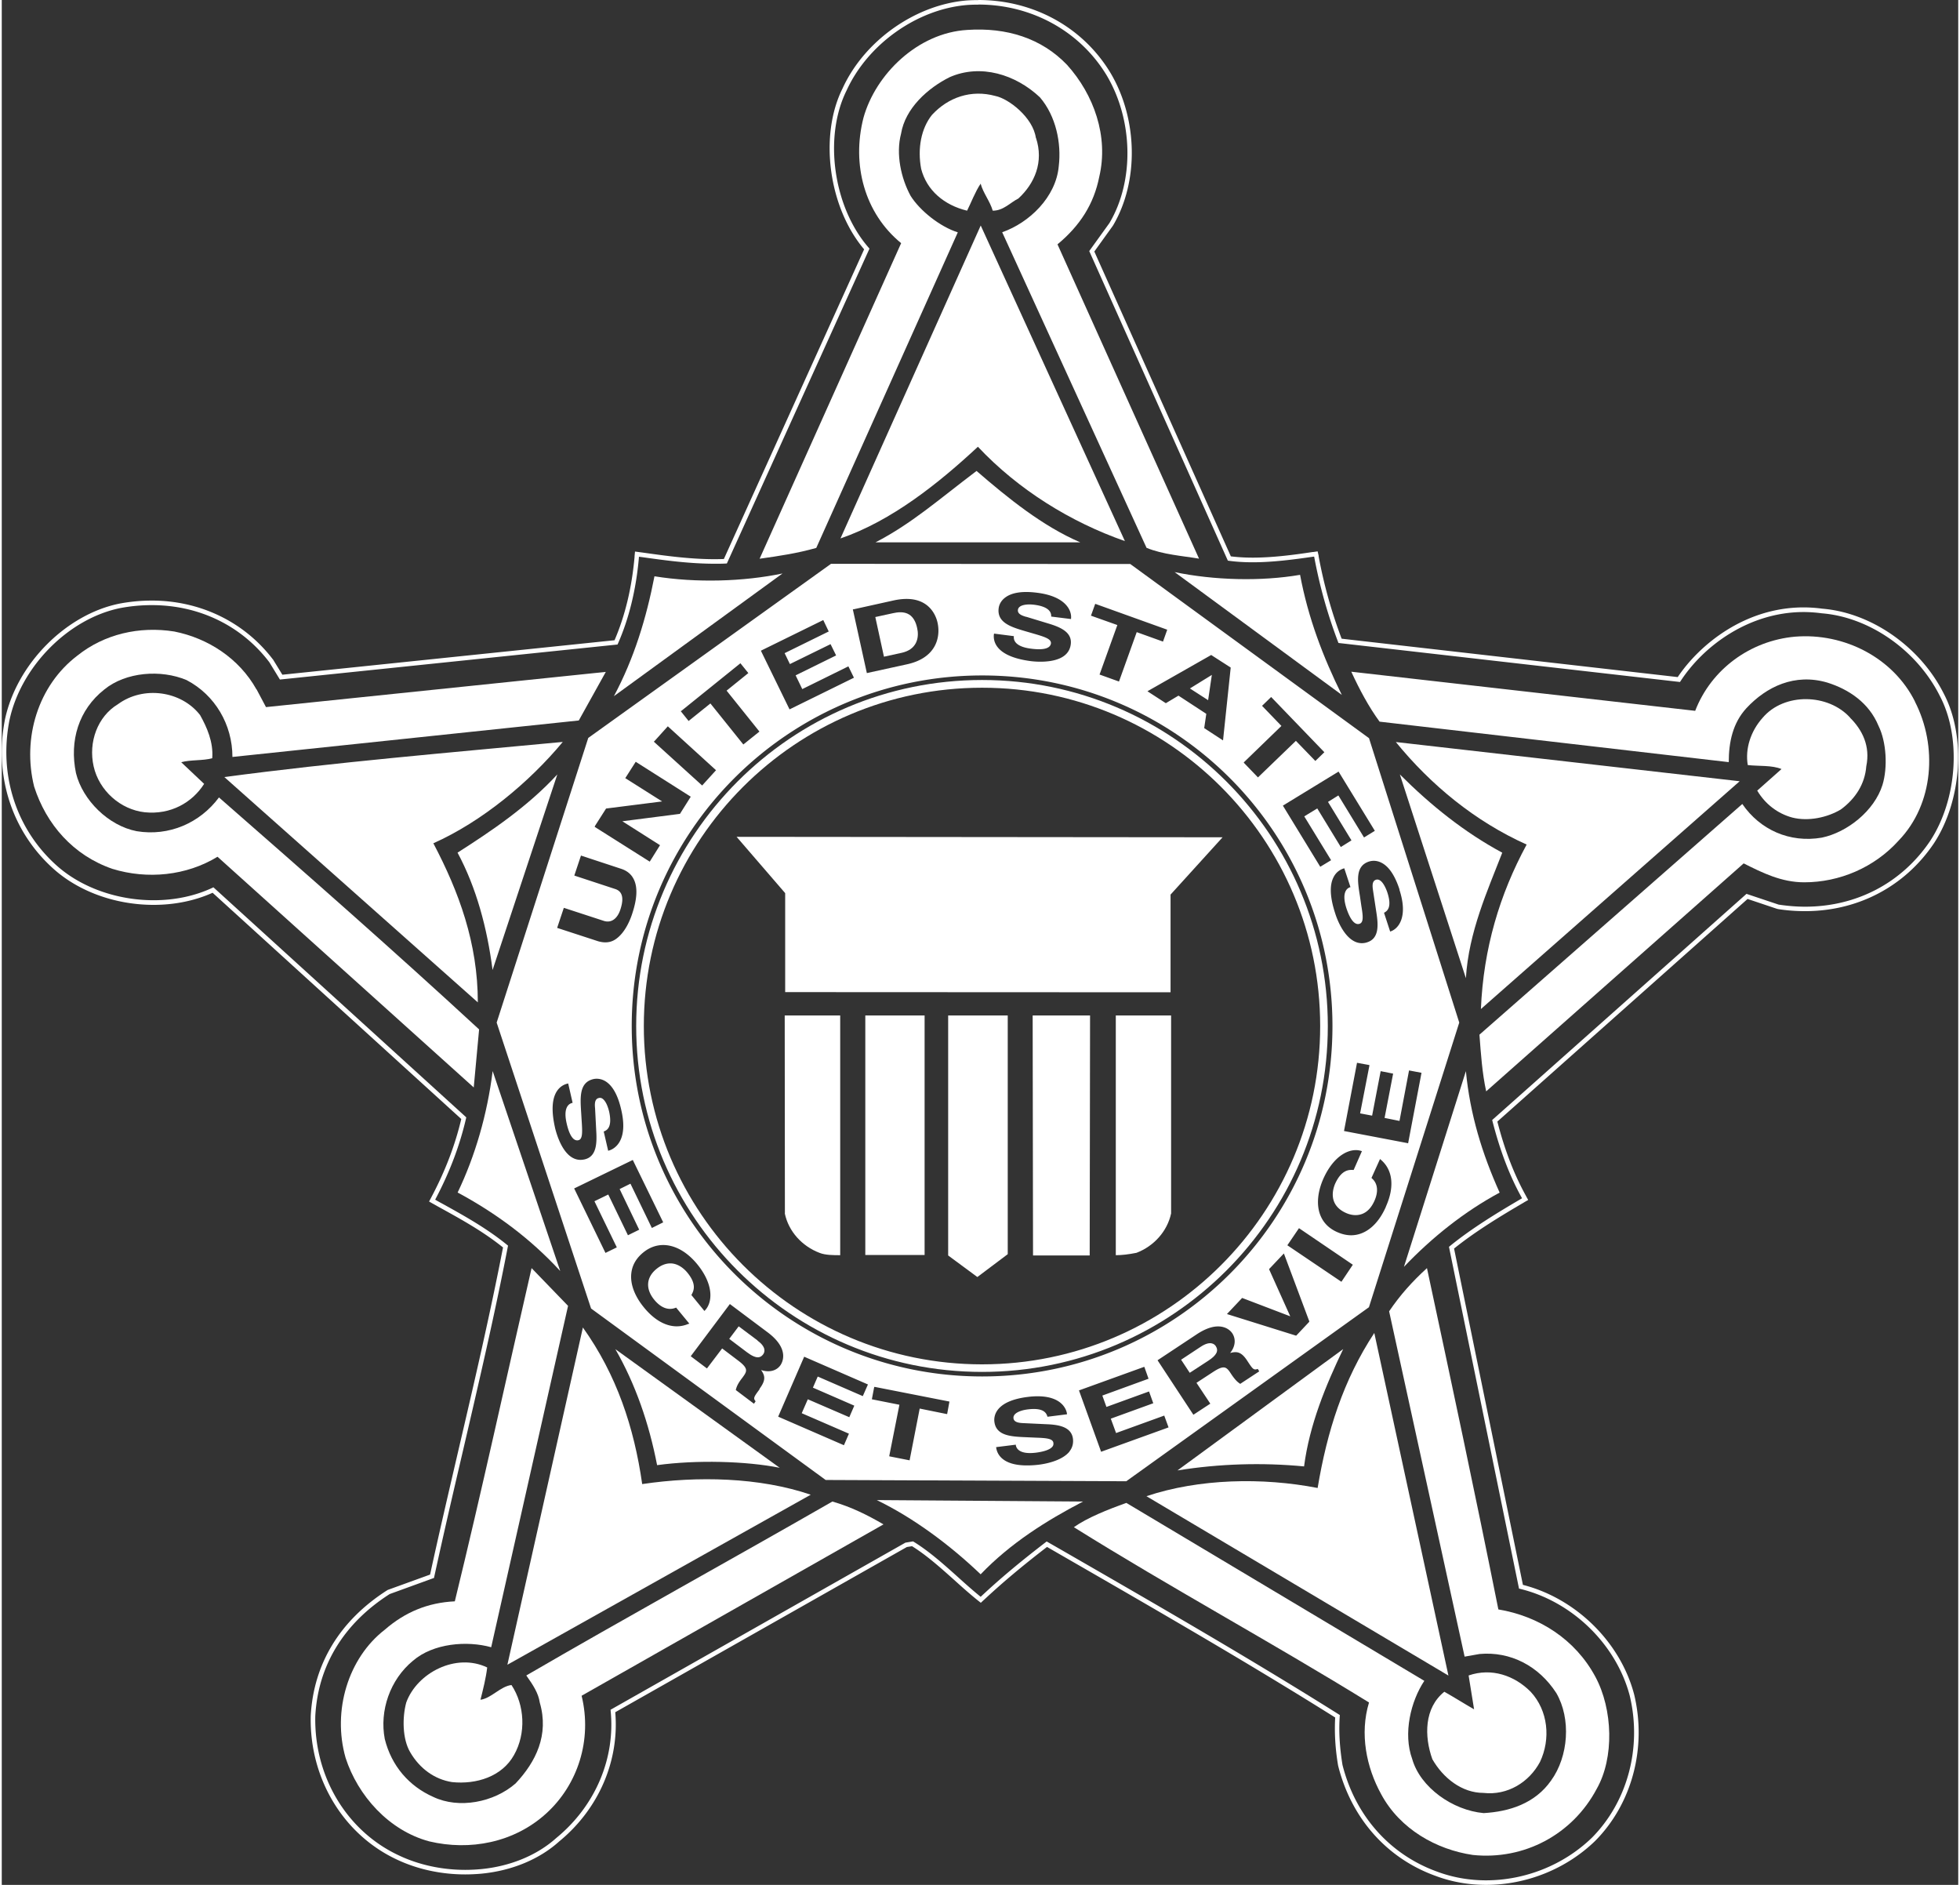 <svg aria-hidden="true" height="50" width="52" fill="#fff" xmlns="http://www.w3.org/2000/svg"  viewBox="0 0 215.1 207.2">
  <rect x="0" y="0" width="215.1" height="207.2" fill="#333333" stroke="none"/>
  <path d="M107.36.5c5.86 0 11.18 2.92 14.12 7.79 2.92 4.92 3.05 11.6.3 16.23l-2.22 3.08 15.24 34.03c.89.13 1.8.18 2.73.18 2.2 0 4.49-.3 6.69-.62h.07l.01.06c.61 3.26 1.48 6.35 2.66 9.43l37.55 4.29c2.57-4.01 7.63-7.69 13.59-7.69.66 0 1.33.05 2.01.14 5.24.42 10.45 4.07 12.96 9.07 2.39 4.52 1.94 11.37-1.05 15.94-3.13 4.65-8.13 7.24-13.75 7.24-.96 0-1.93-.08-2.92-.23l-3.53-1.18-27.96 24.86c.84 3.31 1.9 6.11 3.25 8.54l.03.06-.06.04c-2.56 1.5-5.5 3.27-7.97 5.3l7.7 37.57c5.79 1.36 10.67 6.08 12.17 11.76 1.37 5.69-.23 11.68-4.17 15.64-3.14 3.03-7.4 4.67-11.62 4.67-1.83 0-3.65-.31-5.37-.95-5.22-1.88-9.02-6.16-10.42-11.75-.32-2-.42-3.74-.29-5.47-9.82-6.18-20.38-12.26-30.59-18.14l-1.64-.94c-2.92 2.24-5.14 4.1-7.21 6.04l-.05.04-.05-.04c-.81-.66-1.61-1.37-2.45-2.13-1.57-1.41-3.19-2.86-4.93-3.92l-.84.14-32.42 18.37c.57 5.3-1.66 10.57-5.97 14.1-2.1 1.89-5.04 3.11-8.29 3.42-.57.05-1.14.08-1.71.08-2.55 0-5.08-.54-7.26-1.57-5.76-2.66-9.38-8.69-9.23-15.34.3-5.55 3.13-10.19 8.18-13.41l4.87-1.77c1.03-4.74 2.14-9.51 3.22-14.13 1.7-7.31 3.47-14.87 4.92-22.4-2.26-1.86-4.76-3.25-7.18-4.59-.26-.14-.52-.28-.77-.43l-.06-.03.03-.06c1.6-3.03 2.7-5.97 3.39-8.99l-27.8-25.29c-1.99.96-4.27 1.42-6.57 1.42-3.83 0-7.73-1.28-10.5-3.67C1.65 91.33-.35 85.31.84 79.2c1.24-5.9 6.49-11.21 12.21-12.36 1.16-.22 2.32-.32 3.45-.32 5.16 0 9.84 2.23 12.92 6.28l1.16 1.9 37.12-3.85c1.25-2.8 2.04-6.02 2.35-9.57v-.08l.31.04c2.58.36 5.23.73 8.06.73.43 0 .86 0 1.3-.03L95.4 27.33c-3.96-4.44-5.09-12.23-2.51-17.4 2.32-5.08 7.76-8.94 13.25-9.38.41-.03.82-.04 1.23-.04m0-.5c-.42 0-.84.01-1.26.04-5.66.45-11.28 4.43-13.67 9.67-2.6 5.21-1.53 13.08 2.37 17.69L79.39 61.45c-.33.01-.65.02-.97.02-2.78 0-5.42-.37-7.97-.73l-.31-.04-.52-.07-.05.52v.08c-.3 3.38-1.04 6.46-2.2 9.15l-36.52 3.79-1-1.63v-.02l-.03-.02c-3.13-4.12-7.99-6.48-13.32-6.48-1.17 0-2.36.11-3.54.33C7.05 67.53 1.63 73.01.35 79.1c-1.23 6.3.83 12.49 5.52 16.57 2.79 2.41 6.74 3.8 10.83 3.8 2.32 0 4.55-.46 6.48-1.33l27.34 24.87c-.68 2.87-1.75 5.69-3.28 8.58l-.03.06-.23.43.42.24.06.03.46.26.31.17c2.32 1.28 4.72 2.61 6.88 4.35-1.44 7.42-3.17 14.86-4.85 22.06-1 4.3-2.13 9.13-3.17 13.9l-4.61 1.67-.05.02-.05.03c-5.2 3.32-8.1 8.09-8.41 13.81-.16 6.87 3.58 13.07 9.52 15.82 2.24 1.05 4.83 1.61 7.47 1.61.59 0 1.18-.03 1.75-.08 3.36-.32 6.4-1.58 8.58-3.55 4.33-3.55 6.62-8.84 6.16-14.2l32.06-18.16.57-.09c1.65 1.03 3.2 2.43 4.7 3.77.84.76 1.64 1.47 2.47 2.14l.05.04.34.27.32-.3.05-.04c1.99-1.86 4.13-3.66 6.91-5.8l1.35.78c10.12 5.83 20.58 11.85 30.33 17.97-.09 1.67 0 3.36.32 5.28 1.45 5.8 5.36 10.21 10.74 12.14 1.74.65 3.6.98 5.54.98 4.43 0 8.79-1.75 11.96-4.81 4.07-4.08 5.72-10.26 4.31-16.12-1.51-5.76-6.4-10.56-12.23-12.05l-7.57-36.97c2.4-1.93 5.21-3.62 7.67-5.06l.06-.04.42-.24-.23-.42-.03-.06c-1.29-2.33-2.32-4.99-3.13-8.14l27.51-24.47 3.25 1.09h.04l.04.02c1 .16 2.01.23 3 .23 5.81 0 10.97-2.72 14.16-7.46 3.08-4.71 3.54-11.78 1.08-16.45-2.58-5.14-7.95-8.9-13.36-9.34-.66-.09-1.36-.14-2.05-.14-6.44 0-11.43 4.07-13.84 7.66l-36.95-4.22a52.233 52.233 0 0 1-2.53-9.06v-.07l-.11-.47-.47.07h-.07c-2.03.31-4.39.62-6.61.62-.86 0-1.65-.05-2.39-.14l-15.01-33.51 2.05-2.85c2.86-4.82 2.74-11.71-.27-16.78C118.88 3 113.44 0 107.36 0Z"/><path d="M150.3 81.13 124.07 62l-32.9-.02-26.69 19.14-10.07 31.29 10.38 31.43 25.79 18.85 33.05.14 26.68-19.13 9.93-31.29-9.93-31.29Zm3.36 16.67c.99 3.02-.13 4.3-.95 4.58l-.07.02-.02-.07-.65-1.99.05-.03c.24-.14.88-.5.31-2.22-.13-.38-.6-1.59-1.25-1.38-.46.15-.38.76-.32 1.17l.38 2.5c.22 1.42.25 2.79-1.01 3.2a1.799 1.799 0 0 1-1.44-.11c-1.28-.66-1.96-2.65-2.08-3.04-.58-1.76-.65-3.11-.19-4 .3-.6.77-.85 1.11-.96l.07-.02.68 2.07-.07.02c-.3.11-.94.55-.37 2.32.3.89.79 1.9 1.44 1.69.46-.15.38-.87.2-1.94l-.16-1.1c-.26-1.62-.54-3.3.99-3.8.25-.08.76-.18 1.36.12.83.41 1.5 1.41 2.01 2.97Zm-6.65-12.92 3.95 6.45-1.19.73-2.82-4.62-1.14.71 2.58 4.23-1.17.73-.04-.06-2.55-4.18-1.43.87 2.95 4.82-1.19.72-.04-.06-4.07-6.66 6.12-3.74.04.06Zm-10.42-1.11 4.1-3.97-2.13-2.21 1-.97 5.85 6.07-.99.96-.05-.05-2.09-2.16-4.17 4.02-1.57-1.63.05-.05Zm-3.58-11.74 2.1 1.35v.04l-.84 7.97-2.07-1.35.23-1.57-3.06-2-1.39.83-2.02-1.31.1-.06 6.91-3.93.04.02Zm-12.8-5.65.07.02 7.85 2.82-.02.07-.44 1.24-2.89-1.04-1.95 5.43-2.14-.77.03-.07 1.93-5.37-2.9-1.03.47-1.31Zm-11.12 3.34v-.07l2.18.28V70c-.03.4.19 1.1 1.92 1.31.93.12 2.06.12 2.16-.58.04-.47-.6-.69-1.67-1.01l-1.07-.31c-1.57-.46-3.2-.93-3.01-2.53.03-.26.16-.76.69-1.17.73-.57 1.92-.76 3.54-.55 3.14.39 3.82 1.95 3.73 2.82v.07l-2.18-.27v-.06c-.01-.25-.04-1.01-1.87-1.24-.78-.1-1.72 0-1.79.56-.06.47.5.65.91.77h.03l2.4.73c1.38.41 2.63.98 2.47 2.28-.2 1.63-2.03 1.92-3.33 1.92-.43 0-.8-.03-1.04-.06-3.95-.51-4.17-2.24-4.08-2.96Zm-15.44-2.74 4.38-.97c3.8-.84 4.68 1.65 4.85 2.43.22.99.07 2-.43 2.78-.57.9-1.56 1.51-2.95 1.81l-4.39.96-1.54-7 .07-.02Zm-10.11 4.51 6.78-3.33.03.07.57 1.19-.07.03-4.78 2.35.58 1.2 4.47-2.19.61 1.24-4.45 2.19.73 1.51 5.07-2.5.61 1.25-7.08 3.48-3.15-6.45.07-.03Zm-8.83 6.66 6.5-5.24.87 1.08-2.39 1.93 3.61 4.5-1.77 1.42-3.62-4.51-2.4 1.93-.04-.06-.82-1.02.06-.05Zm-2.96 3.33 1.48-1.64.05.05 5.25 4.78-.05.05L77 86.35l-.05-.05-5.26-4.77.05-.05Zm-6.54 9.33 1.23-1.93 6.16-.78-4.05-2.56.04-.06 1.11-1.74.06.04 5.99 3.8-1.19 1.89h-.03l-6.3.81 4.14 2.63-1.13 1.81-.06-.04-6-3.79.04-.06ZM61.8 99.8l.07.02 4.32 1.41c.8.26 1.48-.21 1.82-1.24.26-.79.28-1.36.08-1.75-.13-.25-.35-.42-.67-.52l-4.47-1.47.02-.07.71-2.13 4.4 1.45c.66.21 1.13.6 1.4 1.15.44.87.38 2.12-.15 3.74-.24.76-.81 2.15-1.83 2.85-.35.24-.72.35-1.14.35-.24 0-.51-.04-.79-.12L61.06 102l.73-2.19Zm-.97 24.18c-.41-1.81-.35-3.16.19-4.01.36-.56.84-.77 1.18-.85l.07-.02.02.07.47 2.06-.07.02c-.31.08-1 .46-.58 2.26.21.92.5 1.53.84 1.75.14.09.29.12.45.08.45-.1.44-.83.37-1.92l-.07-1.13c-.11-1.7-.21-3.3 1.35-3.67.51-.11 2.25-.21 3.06 3.39.88 3.79-1.13 4.41-1.37 4.47l-.07.02-.49-2.12.06-.02c.25-.11.93-.39.53-2.19-.11-.44-.26-.83-.44-1.09-.21-.31-.44-.45-.68-.38-.47.09-.47.65-.42 1.13l.13 2.52c.09 1.44-.01 2.81-1.29 3.1-.15.03-.3.05-.44.05-1.8 0-2.59-2.65-2.8-3.51Zm7.98 11.74-2.13-4.41-1.52.74 2.46 5.07-1.25.61-.03-.07-3.41-7.02.07-.03 6.38-3.1.03.07 3.31 6.79-1.25.62-.03-.07-2.32-4.8-1.19.59 2.15 4.47-1.24.61-.03-.07Zm6.68 9.81c-.42.18-.85.27-1.28.27-1.23 0-2.5-.72-3.61-2.08-1.01-1.23-1.51-2.55-1.39-3.71.09-.91.53-1.69 1.32-2.33 1.77-1.45 4.1-.94 5.93 1.29 1.82 2.23 1.71 4.19.85 5.08l-.06.06-1.43-1.75.02-.04c.21-.39.61-1.12-.47-2.43-.22-.27-.84-.92-1.69-1-.58-.05-1.15.15-1.71.61-1.12.92-1.21 2.18-.24 3.37.73.9 1.57 1.21 2.36.89l.05-.02 1.45 1.76-.09.04Zm7.84 7.17c-.62.83-.73.99-.48 1.3l.03.04-.18.27-1.99-1.5v-.05c.1-.41.3-.78.7-1.29.53-.72.75-1.02-.52-1.96l-1.69-1.28-1.67 2.2-1.78-1.34.04-.06 4.26-5.68 4.18 3.13c2.53 1.91 1.49 3.44 1.37 3.61-.44.61-1.25.81-2.12.51.42.6.57 1.09-.18 2.08Zm11.33.77-4.95-2.15-.53 1.22 4.55 1.98-.55 1.27-4.56-1.97-.67 1.53 5.19 2.25-.55 1.27-7.23-3.14.03-.07 2.83-6.52 7.01 3.05-.56 1.27Zm9.29 1.97h-.07l-2.96-.6-1.11 5.69-2.23-.44v-.07l1.11-5.6-3.03-.6.26-1.36h.07l8.2 1.61-.25 1.36Zm-34.69-42.65c0-21.29 17.25-38.54 38.53-38.54s38.51 17.25 38.51 38.54-17.25 38.52-38.51 38.52-38.53-17.25-38.53-38.52Zm48.14 46.76c-.9 1.13-2.98 1.41-3.38 1.46-.48.06-.92.08-1.31.08-2.78 0-3.29-1.32-3.38-1.95v-.07h.06l2.1-.26v.07c.06.32.37 1.03 2.2.81.94-.12 1.57-.35 1.82-.66.1-.12.13-.26.11-.41-.05-.48-.77-.54-1.86-.58l-1.14-.05c-1.63-.07-3.31-.14-3.49-1.72-.06-.52.02-2.26 3.68-2.71.39-.05.74-.07 1.07-.07 2.89 0 3.21 1.7 3.23 1.91v.07l-2.14.27-.02-.06c-.1-.29-.34-.97-2.13-.75-.77.09-1.65.4-1.59.97.05.44.57.52 1.08.54l2.53.12c1.36.05 2.77.28 2.93 1.61.06.52-.07.99-.39 1.39Zm10.8-2.61-7.34 2.65-.02-.07-2.41-6.68.07-.02 7.11-2.57.03.07.44 1.24-5.08 1.85.45 1.25 4.68-1.7.03.07.44 1.23-.07.02-4.6 1.67.58 1.58 5.3-1.92.02.07.45 1.23-.07.02Zm7.98-4.8-.04-.03c-.3-.2-.56-.44-.99-1.09-.24-.37-.43-.63-.7-.69-.29-.06-.67.09-1.31.51l-1.79 1.17 1.52 2.29-1.86 1.22-.04-.06-3.9-5.93.06-.04 4.29-2.84c1.06-.69 1.99-.96 2.78-.79.69.15 1.01.59 1.09.71.42.65.33 1.46-.24 2.16.73-.19 1.23-.16 1.9.88.57.87.68 1.02 1.08.89l.06-.02.16.27-2.07 1.36Zm7.56-6.83-1.42 1.51h-.04l-7.58-2.37 1.67-1.77 5.29 2.02-2.33-5.18.03-.04 1.6-1.69 2.8 7.48-.03.03Zm3.54-4.41-.06-.04-5.88-3.97 1.28-1.88 5.92 4.02-1.26 1.88Zm4.89-8.23c-.66 1.49-1.59 2.49-2.69 2.91-.37.14-.75.21-1.13.21-.5 0-1.01-.12-1.53-.35-.91-.4-1.54-1.04-1.87-1.9-.42-1.11-.29-2.53.36-3.99 1.19-2.63 2.99-3.41 4.15-3.03l.08.02-.91 2.07h-.05c-.44-.02-1.26-.06-1.98 1.5-.23.53-.83 2.31 1.17 3.22.62.28 1.24.32 1.78.12.57-.21 1.02-.69 1.35-1.41.48-1.06.38-1.95-.27-2.51l-.04-.04.02-.05.92-2.03.07.06c1.34 1.12 1.55 3.01.57 5.18Zm2.38-7.01-6.98-1.33 1.43-7.5 1.36.25v.07l-1.02 5.24 1.32.25.94-4.89 1.37.27-.94 4.87 1.64.33 1.05-5.55 1.37.26-1.47 7.74h-.07Z"/><path d="M98.95 71.76c.75-.17 1.27-.53 1.55-1.08.29-.58.24-1.21.14-1.64-.15-.71-.44-1.2-.87-1.48-.58-.37-1.31-.26-1.8-.15l-1.93.42.95 4.36 1.96-.43ZM133.04 74.19l-2.41 1.49 2 1.29.41-2.78zM83.09 147.35l-2.07-1.55-1.04 1.38 1.95 1.47c.55.42.98.59 1.29.55.19-.03.35-.13.49-.32.19-.26.35-.8-.63-1.52ZM131.81 148.05l-2.15 1.42.95 1.44 2.04-1.33c.92-.6 1.16-1.09.82-1.61-.14-.21-.59-.63-1.66.08ZM107.78 74.75c-20.97 0-38.03 17.06-38.03 38.04s17.06 38.02 38.03 38.02 38.01-17.06 38.01-38.02-17.05-38.04-38.01-38.04Zm0 75.23c-20.51 0-37.19-16.68-37.19-37.19S87.27 75.6 107.78 75.6s37.17 16.68 37.17 37.19-16.67 37.19-37.17 37.19Z"/><path d="M128.5 98.33v10.75l-42.37-.02V98.18l-5.34-6.19 53.43.05-5.71 6.29m-42.42 35.06c.41 1.97 1.89 3.6 3.81 4.33.64.26 1.53.26 2.28.26v-26.35h-6.1l.02 21.75m8.84 4.58h6.52v-26.33h-6.52v26.33Zm15.66-.1v-26.23h-6.55v26.38l3.21 2.37 3.35-2.52m9.04-26.23h-6.31l.04 26.38h6.23c0-8.15.04-17.09.04-26.38m8.91 21.75v-21.75h-6.08v26.35q.97 0 2.27-.26c1.92-.73 3.39-2.37 3.81-4.33M118.58 59.62H96.06c4.01-2.08 6.9-4.67 11.11-7.85 3.42 2.96 7.27 6.08 11.41 7.85M67.3 76.53c2.22-4.15 3.57-8.59 4.46-13.18 4.58.74 9.78.59 14.08-.31L67.3 76.53M142.74 63.19c.89 4.75 2.53 9.04 4.59 13.2l-18.38-13.5c4.31.9 9.49 1.04 13.79.3M164.97 93.73c-1.61 4.15-3.7 8.75-4 13.8l-7.26-22.4c3.41 3.41 7.11 6.37 11.25 8.6M164.68 131.1c-3.86 2.08-7.4 4.89-10.52 8.16l6.81-21.51c.46 4.76 1.78 9.06 3.71 13.35M143.19 161.2c-4.6-.44-9.32-.3-13.93.44l18.22-13.34c-1.92 4-3.7 8.3-4.3 12.89M118.88 165.06c-4 2.08-8 4.59-11.26 8-3.4-3.25-7.41-6.22-11.42-8.16l22.68.16M85.53 161.35c-3.7-.74-9.19-.88-13.48-.29-.89-4.59-2.38-8.91-4.59-12.75l18.07 13.04M61.38 139.7c-3.27-3.56-7.11-6.38-11.26-8.61 1.92-4 3.26-8.59 3.85-13.35l7.42 21.95M53.96 106.63c-.59-4.6-1.78-9.05-3.85-12.9 3.71-2.37 7.7-5.05 10.97-8.6l-7.12 21.5"/><path d="M117.12 7.13c2.95 3.27 4.59 7.87 3.54 12.31-.59 2.97-2.09 5.35-4.59 7.42l15.56 34.55c-1.79-.3-4-.45-5.77-1.19l-15.87-34.69c2.97-1.04 5.92-3.86 6.22-7.27.3-2.52-.3-5.49-2.07-7.56-2.67-2.52-6.52-3.71-9.92-2.22-2.39 1.19-4.89 3.41-5.35 6.22-.59 2.23 0 4.9 1.05 6.83 1.03 1.64 3.26 3.41 5.19 4.01L89.55 60.23c-2.08.59-4.01.88-6.23 1.19l15.56-34.69c-4-3.27-5.47-8.61-4.14-13.79 1.32-4.75 5.94-9.33 11.41-9.65 4.3-.29 8.15.89 10.98 3.85"/><path d="M113.7 15.14c.89 2.67-.15 5.04-1.93 6.68-.89.44-1.63 1.34-2.82 1.34-.3-1.04-1.05-1.93-1.33-2.97-.6.89-1.04 2.08-1.49 2.97-2.52-.61-4.44-2.23-5.05-4.6-.42-2.23 0-4.45 1.19-5.93 1.78-1.93 4.3-2.81 6.97-2.08 1.48.3 4.14 2.38 4.45 4.6M123.48 59.48c-5.93-2.07-11.71-5.63-16.16-10.37-4.3 4-9.48 8.15-15.11 10.08l15.42-34.4 15.85 34.69M210.34 77.13c2.51 4.89 2.07 11.26-1.78 15.26-2.68 2.98-6.52 4.6-10.39 4.6-2.51 0-4.59-1.04-6.66-2.08l-28.31 25.06c-.45-2.08-.58-4.15-.74-6.23l28.9-25.36c1.93 2.82 5.19 4.31 8.74 3.7 2.82-.59 5.78-2.96 6.67-5.79.59-1.92.44-4.74-.44-6.51-1.04-2.52-3.26-4.01-5.64-4.75-3.56-1.04-6.67.44-8.89 2.83-1.48 1.62-1.93 3.7-1.93 5.92l-38.39-4.45c-1.19-1.62-2.22-3.56-3.11-5.49l37.81 4.3c1.77-4.59 6.08-7.71 10.96-8.15 5.48-.45 10.82 2.36 13.2 7.12"/><path d="M203.22 78.91c1.34 1.34 2.23 3.11 1.77 5.33-.15 1.93-1.18 3.56-2.81 4.75-1.48.88-3.56 1.33-5.33.88-1.62-.44-2.97-1.48-3.85-2.96l2.67-2.37c-1.05-.44-2.52-.3-3.71-.44-.3-1.78.31-3.71 1.63-5.19 2.38-2.81 7.26-2.67 9.64 0M162.62 110.93c.28-6.67 2.06-12.6 5.03-18.09-5.64-2.53-10.52-6.53-14.38-11.27l37.8 4.31-28.46 25.05M164.54 176.92c4.44.74 8.45 3.27 10.67 7.41 1.92 3.57 2.09 8.9.14 12.32-2.66 5.02-7.99 7.85-13.62 7.26-4-.59-8-2.83-10.07-6.67-1.64-2.97-2.38-6.67-1.34-10.09-10.82-6.68-21.77-12.6-32.45-19.27 1.47-1.04 3.7-1.93 5.77-2.67l32.76 19.56c-1.48 2.22-2.36 5.79-1.33 8.6.89 3.12 4.44 5.63 7.85 5.94 2.82-.16 5.64-1.05 7.41-3.57 1.93-2.66 2.22-6.81.58-9.63-1.92-2.97-5.04-4.6-8.44-4.29l-1.64.29-8.3-37.96c1.2-1.78 2.53-3.26 4.16-4.75 2.67 12.46 5.33 24.91 7.85 37.52"/><path d="M168.09 185.97c1.93 2.08 2.22 5.19 1.03 7.71-1.19 2.23-3.56 3.71-6.22 3.41-2.37 0-4.44-1.64-5.62-3.71-.9-2.52-.9-5.63 1.32-7.41 1.05.59 2.22 1.33 3.27 1.93l-.6-3.72c2.52-.87 5.04 0 6.82 1.79M125.86 164.47c5.77-1.93 12.73-2.08 18.81-.9 1.04-6.22 2.82-11.86 6.23-17.04l8.15 37.66-33.19-19.71M53.82 181.08c-2.68-.75-6.38-.44-8.61 1.48-2.52 2.07-3.7 5.49-3.1 8.61.74 2.96 2.67 5.18 5.33 6.36 2.81 1.34 6.66.61 9.05-1.48 2.23-2.37 3.7-5.33 2.66-8.89-.15-1.04-.73-1.92-1.48-2.98 10.96-6.37 22.52-12.73 33.65-19.12 2.07.59 3.85 1.48 5.62 2.51l-33.19 18.84c1.19 4.89-.44 9.78-3.86 12.91-3.56 3.26-8.45 4.15-12.88 3.1-4.46-1.19-7.87-5.04-9.21-9.19-1.48-5.19.3-10.98 4.31-14.08 2.22-1.93 4.73-2.98 7.7-3.12 2.97-12.16 5.64-24.46 8.44-36.63l4.01 4.15-8.45 37.52"/><path d="M53.37 183.3c-.14 1.18-.44 2.36-.74 3.55 1.19-.16 2.2-1.48 3.41-1.62 1.46 2.21 1.62 5.33.28 7.69-1.32 2.38-4.15 3.26-6.82 2.98-1.92-.3-3.55-1.49-4.59-3.27-.88-1.48-.88-3.86-.44-5.48 1.19-3.27 5.48-5.49 8.9-3.85M70.42 163.14c6.07-.9 12.89-.75 18.52 1.17L55.59 183l8.3-37.07c3.71 5.19 5.63 10.97 6.52 17.21M28.02 75.79l1.03 1.94 37.36-3.87-2.97 5.34-38.08 4.01c0-3.56-1.92-6.82-5.04-8.45-2.82-1.19-6.67-.9-9.04 1.03-2.83 2.23-3.86 5.64-3.12 9.2.73 2.96 3.56 5.78 6.67 6.38 3.56.59 6.96-.9 9.05-3.71 9.49 8.3 19.12 16.75 28.6 25.5l-.59 6.38-28.17-25.36c-3.4 2.08-7.7 2.52-11.56 1.33-4.3-1.48-7.27-4.89-8.6-9.04C2.23 81.12 4 75.35 8.3 72.08c2.97-2.38 6.83-3.27 10.67-2.66 3.71.74 7.12 2.95 9.03 6.36"/><path d="M21.8 78.6c.75 1.34 1.48 2.97 1.34 4.75-1.03.29-2.38.15-3.41.44l2.52 2.38c-1.33 2.08-3.7 3.41-6.53 3.12-2.66-.29-5.02-2.37-5.62-5.05-.6-2.67.44-5.48 2.66-6.82 2.81-2.07 6.97-1.48 9.04 1.18M61.67 81.57c-3.7 4.45-8.89 8.75-14.22 11.13 2.81 5.34 4.89 10.96 4.89 17.49L24.47 85.42c12.31-1.64 24.6-2.67 37.19-3.86"/>
</svg>
